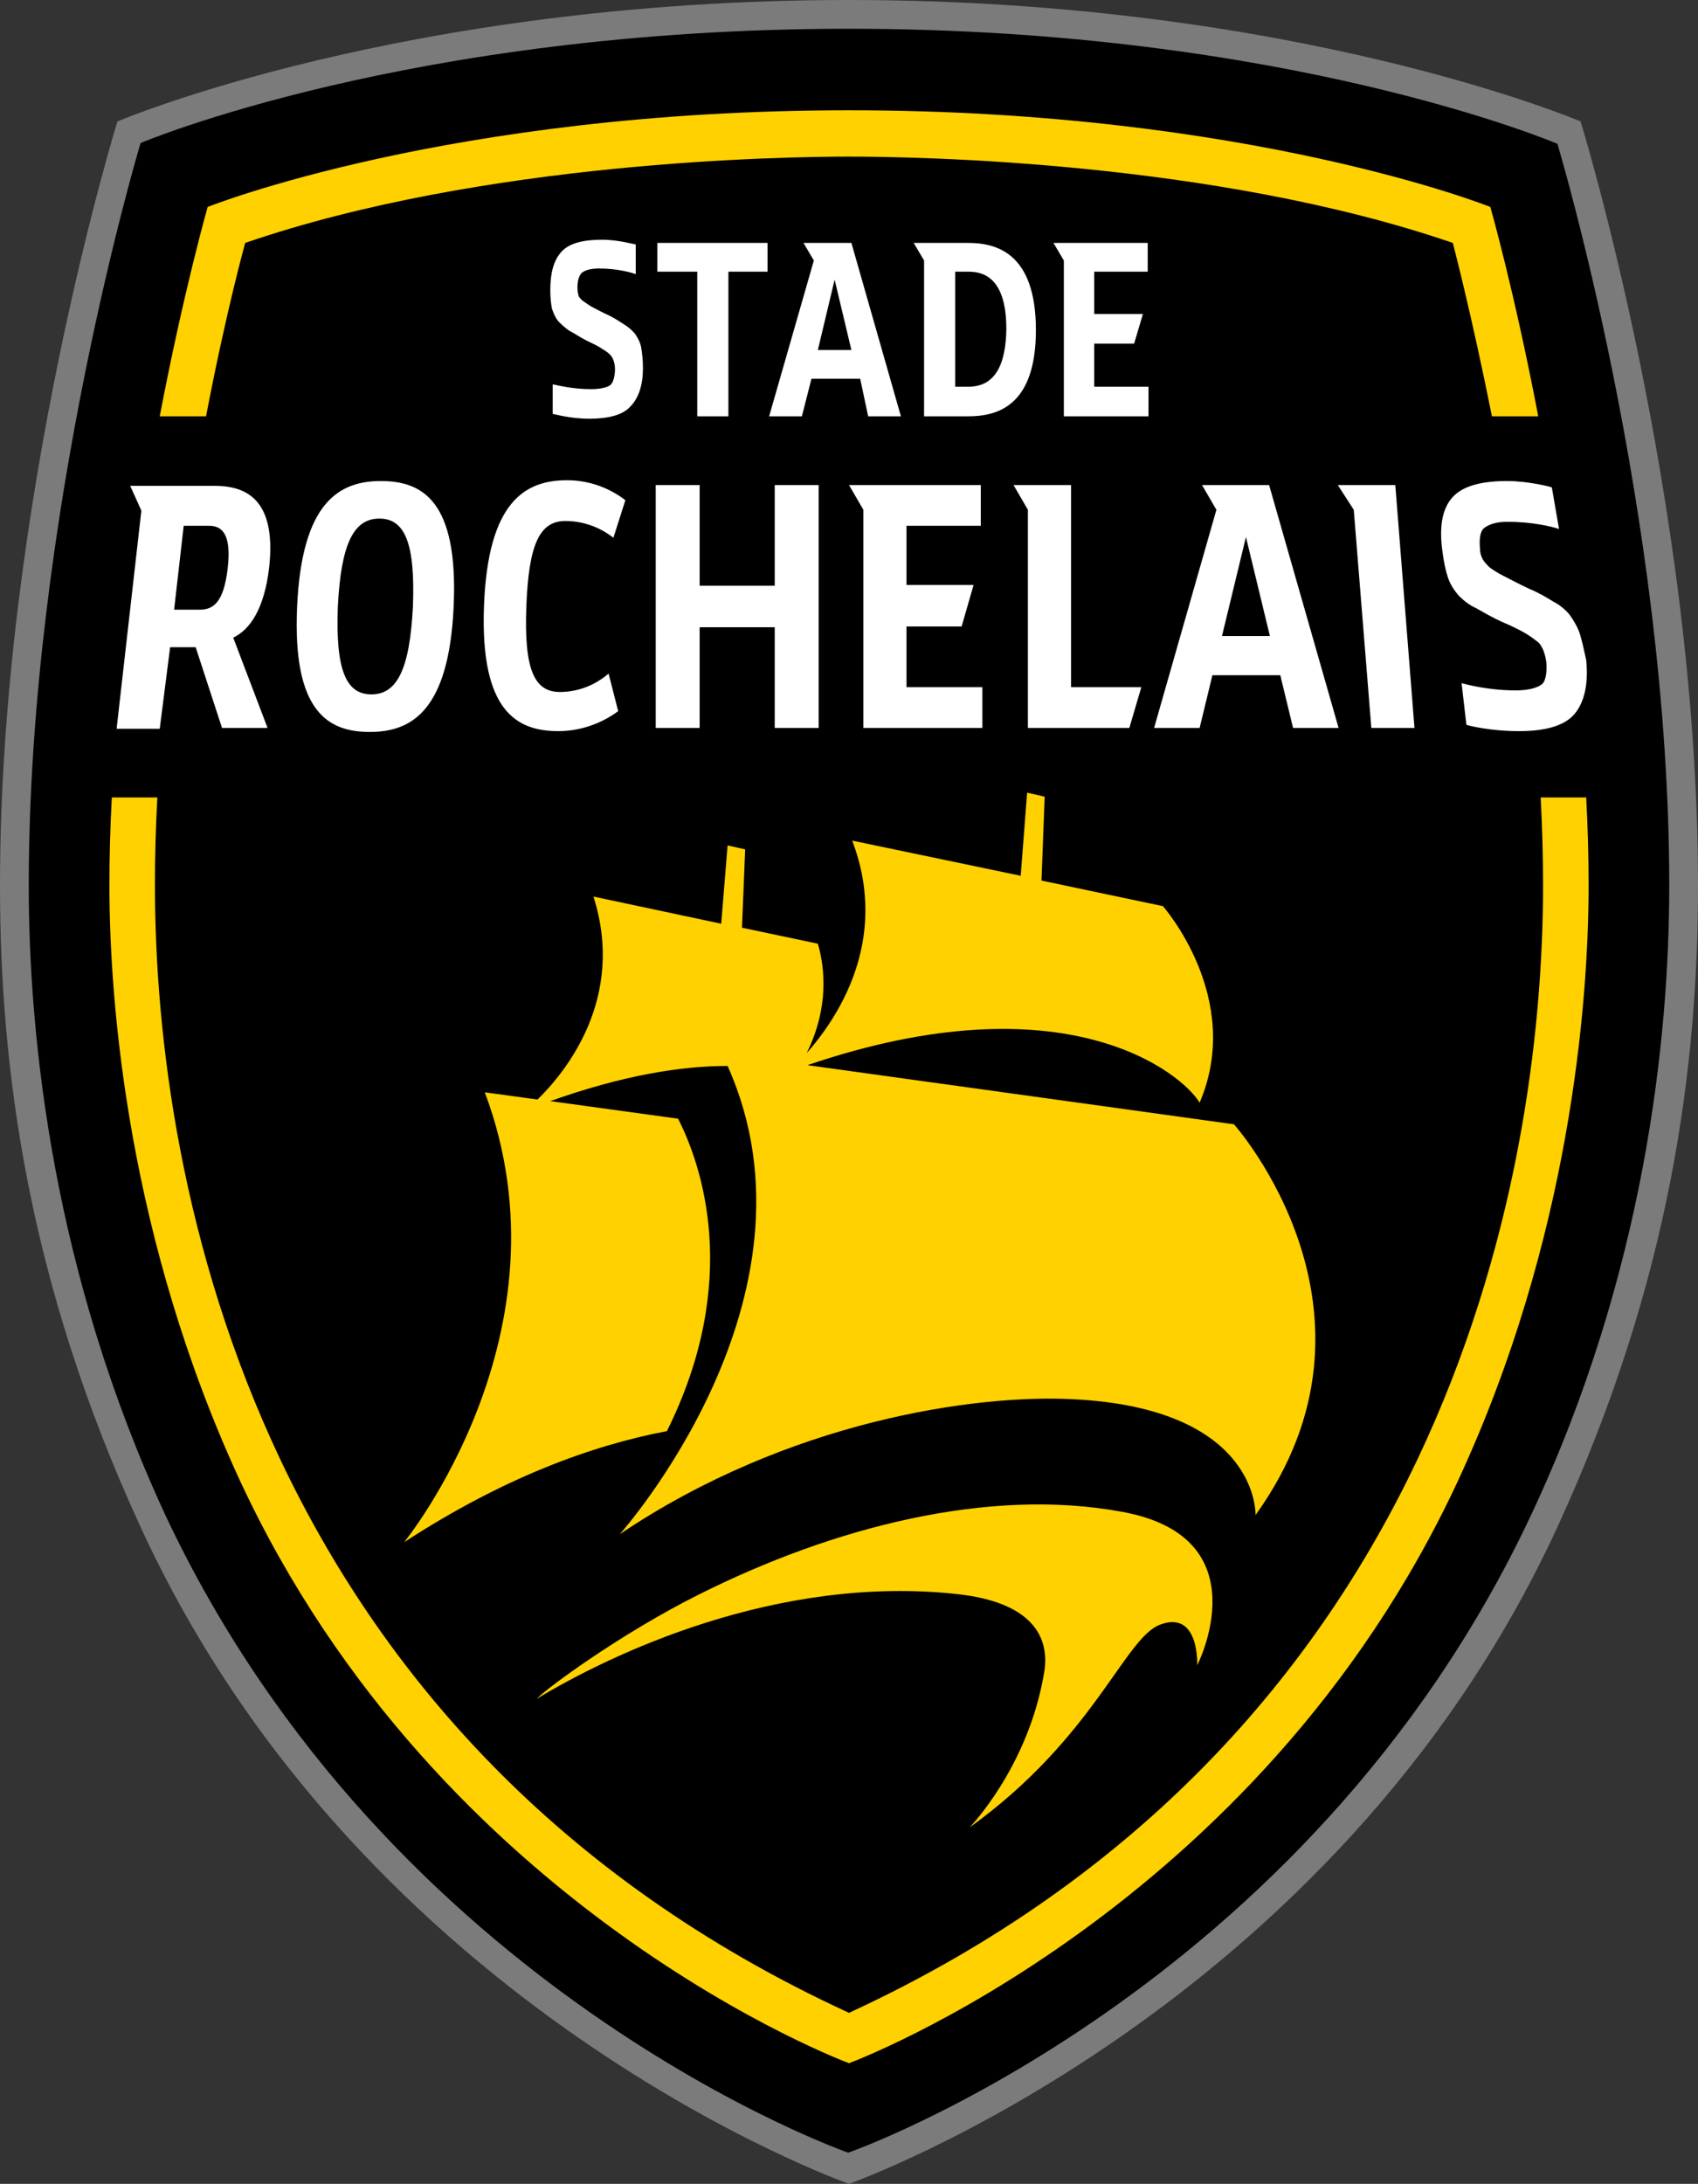 <svg xmlns="http://www.w3.org/2000/svg" viewBox="0 0 212.6 273.3"><rect x="0" y="0" width="212.6" height="273.3" fill="#333333" stroke="none"/><path fill="#7A7B7A" d="M212.6 110.8c0 22.7-3.4 49.4-17.6 80.3-28 60.8-88.7 82.2-88.7 82.2S45.6 252 17.6 191.1C3.4 160.3 0 133.5 0 110.8c0-48.1 14.7-95.6 14.7-95.6S50.3 0 106.3 0c56 0 91.6 15.2 91.6 15.2s14.7 47.6 14.7 95.6z"/><path d="M209 110.8c0 19.3-3.1 48.6-17.3 78.8-28.1 59.8-85.5 79.8-85.5 79.8s-57.4-20-85.5-79.8c-14-30.2-17.1-59.5-17.1-78.8 0-46.4 14-92.9 14-92.9S51.3 3.6 106.3 3.6 195 18 195 18s14 46.5 14 92.8z"/><g fill="#FFF"><path d="M96.1 30.4H82.3V34h5v18.1h3.9V34h4.9zM121.2 30.4h-6.8l1.3 2.2v19.5h5.5c3.6 0 8.5-1.2 8.5-10.8 0-9.7-5-10.9-8.5-10.9zm0 18h-1.6V34h1.7c2.4 0 4.7 1.4 4.7 7.2-.1 5.9-2.4 7.2-4.8 7.2zM80.3 43.6c-.1-.7-.4-1.2-.7-1.7-.3-.4-.7-.8-1.3-1.2-.5-.3-1.2-.8-2-1.2-.9-.4-1.6-.8-2.2-1.1-.5-.3-.9-.6-1.2-.8-.3-.3-.5-.5-.5-.8-.1-.3-.1-.6-.1-.9 0-.7.2-1.5.6-1.8.4-.3 1.1-.5 2.1-.5 2.3 0 4 .5 4.6.7v-3.7c-.1 0-2.2-.6-4.2-.6-2.3 0-4.1.4-5.1 1.5s-1.4 2.7-1.4 4.8c0 1.1.1 1.7.2 2.3.2.6.4 1.1.8 1.6.4.4.8.8 1.4 1.2.6.3 1.3.8 2.1 1.2.8.4 1.5.7 1.9 1 .5.3.8.5 1.1.8.2.2.6.8.6 1.8 0 .8-.2 1.7-.6 2-.4.3-1.3.5-2.4.5-2.4 0-4.2-.5-4.8-.6v3.7c.2 0 2.1.6 4.6.6 2.2 0 4.1-.4 5.1-1.5 1.1-1.1 1.6-2.8 1.6-4.8 0-1.1-.1-1.8-.2-2.5zM108.7 52.1h4.1l-6.2-21.7h-6l1.3 2.2-5.6 19.5h4.1l1.2-4.7h6.1l1 4.7zm-6.3-8.3l2.1-8.8 2.1 8.8h-4.2zM137 43h5l1.1-3.7H137V34h6.7v-3.6h-11.8l1.3 2.2v19.5h10.6v-3.7H137z"/></g><g fill="#FFD100"><path d="M154.5 140.7l-53.4-7.4c32.3-11 46.9 1 49.1 4.7 5.6-13.1-4.6-24.6-4.6-24.6l-15.2-3.2.4-10.5-2.2-.5-.8 10.4-21.1-4.4c4.8 12.6-2 22.4-5.7 26.6 2.8-5.7 2.3-10.6 1.4-13.7l-9.5-2 .4-9.8-2.2-.5-.8 9.8-16-3.4c4.1 12.8-3.6 22.1-7 25.4l-6.6-.9C72 166.8 50.6 193 50.6 193c12.3-8 23.4-12.1 32.9-13.9 9.4-18.9 4.3-33.4 1.4-39.1l-16-2.2c9-3.2 16.3-4.4 22.2-4.4 13 29-13.5 58.6-13.5 58.6 21.1-14.2 44.5-17.5 56.6-16.9 23.5 1.1 23 14.5 23 14.5 18.3-25.4-2.7-48.9-2.7-48.9z"/><path d="M119.9 199.5c9.1 1 11.7 5.2 10.8 10-2 11.7-9.3 19.2-9.3 19.2 15.7-11.3 19.4-23.8 23.9-25.4 4.9-1.8 4.6 5.1 4.6 5.1s8.2-16-9.4-19.2c-16.7-3.1-36.2 1.9-53.1 10.4-9.6 4.8-19 11.7-20.2 13 9.1-5.5 30-15.6 52.7-13.1z"/></g><g fill="#FFF"><path d="M97 91.1h5.5V60.7H97v12.6h-9.4V60.7h-5.5v30.4h5.5V78.5H97zM70.1 86.6c-3.2 0-4.5-2.8-4.2-10.7.3-7.9 1.7-10.7 4.9-10.7 1.9 0 4.1.6 6 2.1l1.5-4.7c-2.2-1.7-4.8-2.5-7.3-2.5-5.2 0-9.9 2.6-10.4 15.7-.5 13.2 4.1 15.7 9.3 15.7 2.5 0 5.2-.8 7.5-2.5l-1.2-4.7c-2 1.7-4.2 2.3-6.1 2.3zM161.9 91.1h5.7l-8.7-30.4h-8.4l1.8 3.1-7.8 27.3h5.7l1.6-6.6h8.5l1.6 6.6zM153 79.6l3-12.4 3 12.4h-6zM113.5 78.4h6.9l1.5-5.2h-8.4v-7.4h9.3v-5.1h-16.5l1.8 3.1v27.3H123V86h-9.5zM142.9 86h-8.8V60.7h-7.2l1.8 3.1v27.3h12.7zM197.8 79.3c-.3-.9-.8-1.7-1.3-2.4-.5-.6-1.2-1.2-2-1.6-.8-.5-1.8-1.1-3-1.6-1.3-.6-2.4-1.2-3.2-1.6-.8-.4-1.4-.8-1.8-1.1-.4-.4-.7-.7-.9-1.1-.2-.4-.3-.8-.3-1.3-.1-1 0-2.1.5-2.5.5-.4 1.4-.8 2.9-.8 3.2 0 5.6.6 6.5.9l-.9-5.2c-.2-.1-3-.8-5.6-.8-3.2 0-5.6.6-6.9 2.1-1.3 1.5-1.6 3.8-1.2 6.7.2 1.5.4 2.4.7 3.3.3.9.8 1.6 1.3 2.2.6.6 1.3 1.2 2.2 1.6.9.5 1.9 1.1 3.2 1.7 1.2.5 2.2 1 2.9 1.4.7.4 1.2.8 1.6 1.1.4.3.9 1.1 1.1 2.5.1 1.1 0 2.3-.5 2.8-.6.5-1.8.8-3.3.8-3.4 0-6-.7-6.8-.9l.6 5.2c.2.1 3 .8 6.6.8 3.1 0 5.6-.6 6.9-2.1 1.3-1.5 1.8-3.9 1.5-6.8-.3-1.4-.5-2.3-.8-3.3zM27.8 91.1h5.7l-4.3-11.3c2.1-1 3.9-3.6 4.5-8.8 1-9.1-3.5-10.2-6.9-10.2H16.3l1.4 3.1-3.1 27.3H20L21.3 81h3.2l3.3 10.1zm-6-14.8L23 65.8h3.2c1.7 0 2.8 1.2 2.3 5.4s-1.8 5.1-3.5 5.1h-3.2zM47.7 60.2c-5.2 0-9.9 2.6-10.5 15.7-.6 13.2 3.9 15.7 9.1 15.7 5.2 0 9.9-2.6 10.5-15.7.6-13.2-3.9-15.7-9.1-15.7zm-1.2 26.7c-3.2 0-4.5-3.1-4.2-11 .4-7.9 2-11 5.2-11s4.5 3.1 4.2 11c-.4 7.9-2 11-5.2 11zM174.7 60.7l2.4 30.4h-5.4l-2.2-27.3-2-3.1z"/></g><g fill="#FFD100"><path d="M192.9 99.8c.2 3.7.3 7.4.3 11 0 37.6-13 107-86.9 141.1-73.9-34-86.9-103.4-86.9-141.1 0-3.7.1-7.3.3-11H14c-.2 3.7-.3 7.4-.3 11 0 15 2.4 44.3 16.3 74.4 25.1 54.1 76.3 73 76.3 73s51.2-18.9 76.3-73c13.9-30 16.3-59.4 16.3-74.4 0-3.7-.1-7.4-.3-11h-5.7zM25.8 52.1c2.5-13.1 4.9-21.7 4.9-21.7 30-10.3 67.8-10.8 75.6-10.8 7.9 0 45.6.5 75.6 10.8 0 0 2.3 8.7 4.9 21.7h5.8c-3-15.7-6-26.2-6-26.2s-30.2-12.1-80.3-12.1C56.2 13.8 26 25.9 26 25.9s-3 10.5-6 26.2h5.8z"/></g></svg>